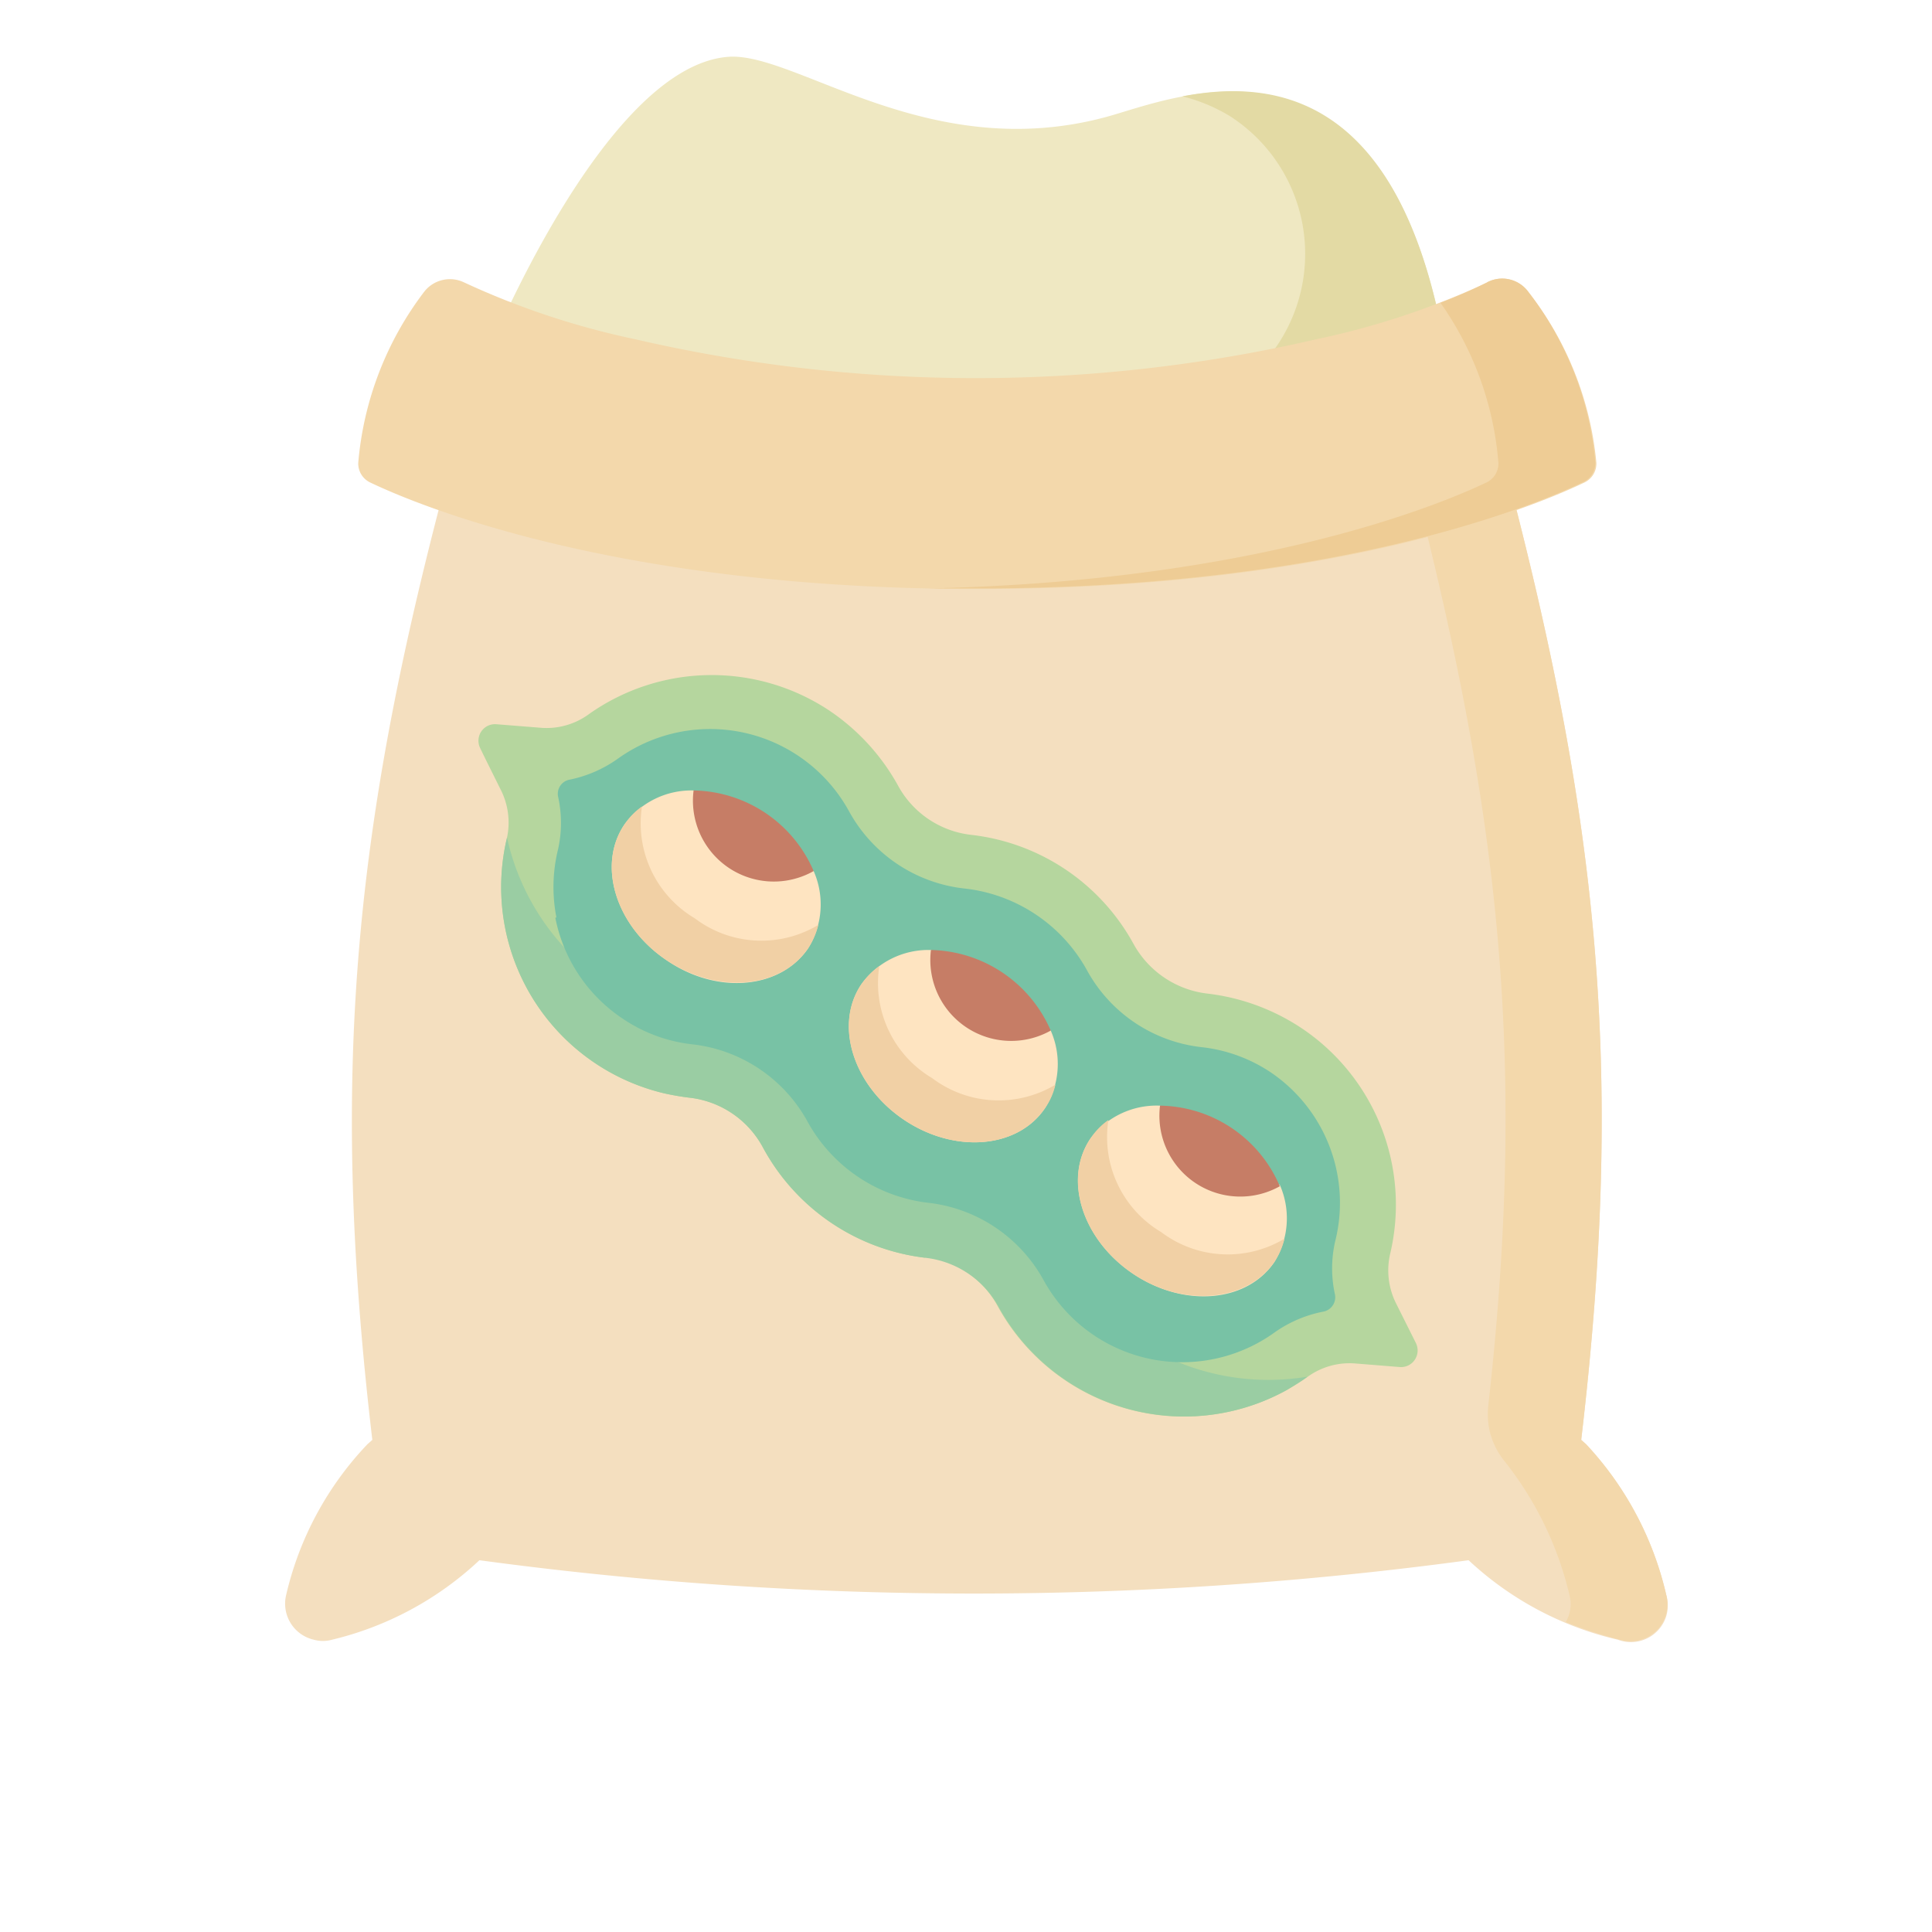 <svg xmlns="http://www.w3.org/2000/svg" viewBox="0 0 70 70"><path d="M7.2,11S11.46.37,16,0c2.44-.2,7.25,3.92,13.7,2.18C32.14,1.53,40-2,42.06,11a47.51,47.51,0,0,1-17.4,3.3A47.86,47.86,0,0,1,7.2,11Z" transform="translate(10.37 2.06)" fill="#efe8c2"/><path d="M32.47,1.43a6.25,6.25,0,0,1,1.71.71,5.93,5.93,0,0,1-1.83,10.77,49.11,49.11,0,0,1-9.42,1.3h1.73A47.5,47.5,0,0,0,42.06,11C40.53,1.31,35.82.79,32.47,1.43Z" transform="translate(10.37 2.06)" fill="#e3daa4"/><path d="M50,55.72a11.89,11.89,0,0,0-2.9-5.45l-.18-.16c1.6-13.58.61-22.71-2.93-35.94l-1.06-4a49.43,49.43,0,0,1-35.75,0h0l-1.06,4c-3.61,13.23-4.6,22.36-3,35.94l-.18.16A11.77,11.77,0,0,0,0,55.72a1.34,1.34,0,0,0,1,1.63,1.23,1.23,0,0,0,.66,0A11.81,11.81,0,0,0,7,54.47a133.58,133.58,0,0,0,35.84,0,11.81,11.81,0,0,0,5.41,2.88A1.34,1.34,0,0,0,50,56.5,1.38,1.38,0,0,0,50,55.72Z" transform="translate(10.37 2.06)" fill="#f4dfbf"/><path d="M50,55.72a11.89,11.89,0,0,0-2.9-5.45l-.18-.16c1.6-13.58.61-22.71-2.93-35.94l-1.06-4c-1,.4-2.1.77-3.17,1.1l.77,2.87C43.92,27,45,36,43.55,48.9a2.84,2.84,0,0,0,.06.92h0a2.79,2.79,0,0,0,.53,1.06,12.36,12.36,0,0,1,2.35,4.83,1.29,1.29,0,0,1-.13,1,15.56,15.56,0,0,0,2,.65A1.34,1.34,0,0,0,50,55.72Z" transform="translate(10.37 2.06)" fill="#f3d8ab"/><path d="M43.53,8.17a28.75,28.75,0,0,1-6.2,2.06,54.75,54.75,0,0,1-24.69,0,28.75,28.75,0,0,1-6.2-2.06A1.18,1.18,0,0,0,5,8.51a11.89,11.89,0,0,0-2.39,6.2.76.76,0,0,0,.43.71c1.78.85,9,3.86,22,3.86s20.21-3,22-3.86a.76.76,0,0,0,.43-.71A11.84,11.84,0,0,0,45,8.51a1.17,1.17,0,0,0-1.49-.34Z" transform="translate(10.37 2.06)" fill="#f3d8ab"/><path d="M45,8.51a1.17,1.17,0,0,0-1.49-.34,17,17,0,0,1-1.69.74,11.66,11.66,0,0,1,2.1,5.8.76.76,0,0,1-.43.71c-1.7.81-8.37,3.59-20.26,3.84H25c13,0,20.22-3,22-3.86a.76.76,0,0,0,.43-.71A11.79,11.79,0,0,0,45,8.51Z" transform="translate(10.37 2.06)" fill="#eecc95"/><path d="M23.1,43.46a3.49,3.49,0,0,1,2.67,1.79A7.69,7.69,0,0,0,36.2,48.33a8.24,8.24,0,0,0,.8-.5,2.59,2.59,0,0,1,1.72-.49l1.62.13a.6.6,0,0,0,.65-.54.61.61,0,0,0-.06-.33l-.73-1.46a2.67,2.67,0,0,1-.2-1.78,7.7,7.7,0,0,0-3.2-8.16,7.8,7.8,0,0,0-3.42-1.26,3.52,3.52,0,0,1-2.68-1.8,7.69,7.69,0,0,0-5.87-3.95,3.46,3.46,0,0,1-2.67-1.8A7.84,7.84,0,0,0,19.7,23.7a7.7,7.7,0,0,0-8.74.12,2.59,2.59,0,0,1-1.72.49l-1.63-.13a.6.6,0,0,0-.58.87c.2.42.46.93.72,1.46A2.63,2.63,0,0,1,8,28.29a7.68,7.68,0,0,0,5.68,9.26,9.3,9.3,0,0,0,.92.16,3.46,3.46,0,0,1,2.67,1.8,7.73,7.73,0,0,0,5.88,4Z" transform="translate(10.37 2.06)" fill="#b5d69e"/><path d="M37,47.82a8.64,8.64,0,0,1-9-4.39,4,4,0,0,0-3-2A8.67,8.67,0,0,1,18.4,37a3.87,3.87,0,0,0-3-2A8.64,8.64,0,0,1,8,28.29a7.68,7.68,0,0,0,5.68,9.26,9.3,9.3,0,0,0,.92.16,3.46,3.46,0,0,1,2.67,1.8,7.71,7.71,0,0,0,5.87,4,3.48,3.48,0,0,1,2.68,1.79,7.68,7.68,0,0,0,10.44,3C36.52,48.14,36.76,48,37,47.82Z" transform="translate(10.37 2.06)" fill="#9acda3"/><path d="M9.79,31.18a5.72,5.72,0,0,1,.06-2.47,4.4,4.4,0,0,0,0-1.91h0a.52.52,0,0,1,.41-.61A4.58,4.58,0,0,0,12,25.44a5.74,5.74,0,0,1,8.39,1.89,5.45,5.45,0,0,0,4.16,2.8A5.79,5.79,0,0,1,29,33.07a5.42,5.42,0,0,0,4.16,2.81,5.6,5.6,0,0,1,2.55.94A5.71,5.71,0,0,1,38,42.94a4.4,4.4,0,0,0,0,1.91h0a.53.53,0,0,1-.41.61,4.56,4.56,0,0,0-1.77.75,5.73,5.73,0,0,1-8.38-1.89,5.47,5.47,0,0,0-4.17-2.8,5.75,5.75,0,0,1-4.38-2.94,5.45,5.45,0,0,0-4.16-2.8,5.6,5.6,0,0,1-2.55-.94,5.71,5.71,0,0,1-2.43-3.65Z" transform="translate(10.37 2.06)" fill="#78c2a5"/><path d="M22.38,38.51c-1.84-1.24-2.53-3.44-1.54-4.91a3,3,0,0,1,2.52-1.24h0l4.34,2.92h0a3,3,0,0,1-.2,2.8C26.51,39.56,24.22,39.75,22.38,38.51Z" transform="translate(10.37 2.06)" fill="#fee4c1"/><path d="M27.5,38.08a2.35,2.35,0,0,0,.37-.84A4,4,0,0,1,23.4,37a4,4,0,0,1-1.91-4.06,2.72,2.72,0,0,0-.65.66c-1,1.47-.3,3.67,1.54,4.91S26.51,39.56,27.5,38.08Z" transform="translate(10.37 2.06)" fill="#f1d0a5"/><path d="M23.36,32.36a2.93,2.93,0,0,0,4.34,2.92A4.84,4.84,0,0,0,23.36,32.36Z" transform="translate(10.37 2.06)" fill="#c67d66"/><path d="M30.68,44.09c-1.84-1.24-2.53-3.43-1.54-4.9A3,3,0,0,1,31.66,38h0L36,40.87h0a3,3,0,0,1-.2,2.8C34.8,45.14,32.52,45.33,30.68,44.09Z" transform="translate(10.37 2.06)" fill="#fee4c1"/><path d="M35.8,43.67a2.68,2.68,0,0,0,.37-.85,4,4,0,0,1-4.47-.24,4,4,0,0,1-1.91-4.06,2.44,2.44,0,0,0-.65.67c-1,1.47-.3,3.66,1.54,4.9S34.81,45.09,35.8,43.67Z" transform="translate(10.37 2.06)" fill="#f1d0a5"/><path d="M31.66,38A2.93,2.93,0,0,0,36,40.92,4.79,4.79,0,0,0,31.66,38Z" transform="translate(10.37 2.06)" fill="#c67d66"/><path d="M13.78,32.73c-1.84-1.24-2.52-3.44-1.53-4.91a3,3,0,0,1,2.51-1.24h0l4.35,2.92h0a3,3,0,0,1-.2,2.8C17.91,33.77,15.62,34,13.78,32.73Z" transform="translate(10.37 2.06)" fill="#fee4c1"/><path d="M12.25,27.82a2.51,2.51,0,0,1,.64-.66,4,4,0,0,0,1.91,4.05,4,4,0,0,0,4.48.24,2.68,2.68,0,0,1-.37.85c-1,1.47-3.29,1.66-5.13.43S11.26,29.29,12.25,27.82Z" transform="translate(10.37 2.06)" fill="#f1d0a5"/><path d="M19.11,29.5a2.93,2.93,0,0,1-4.35-2.92,4.82,4.82,0,0,1,4.35,2.92Z" transform="translate(10.37 2.06)" fill="#c67d66"/></svg>